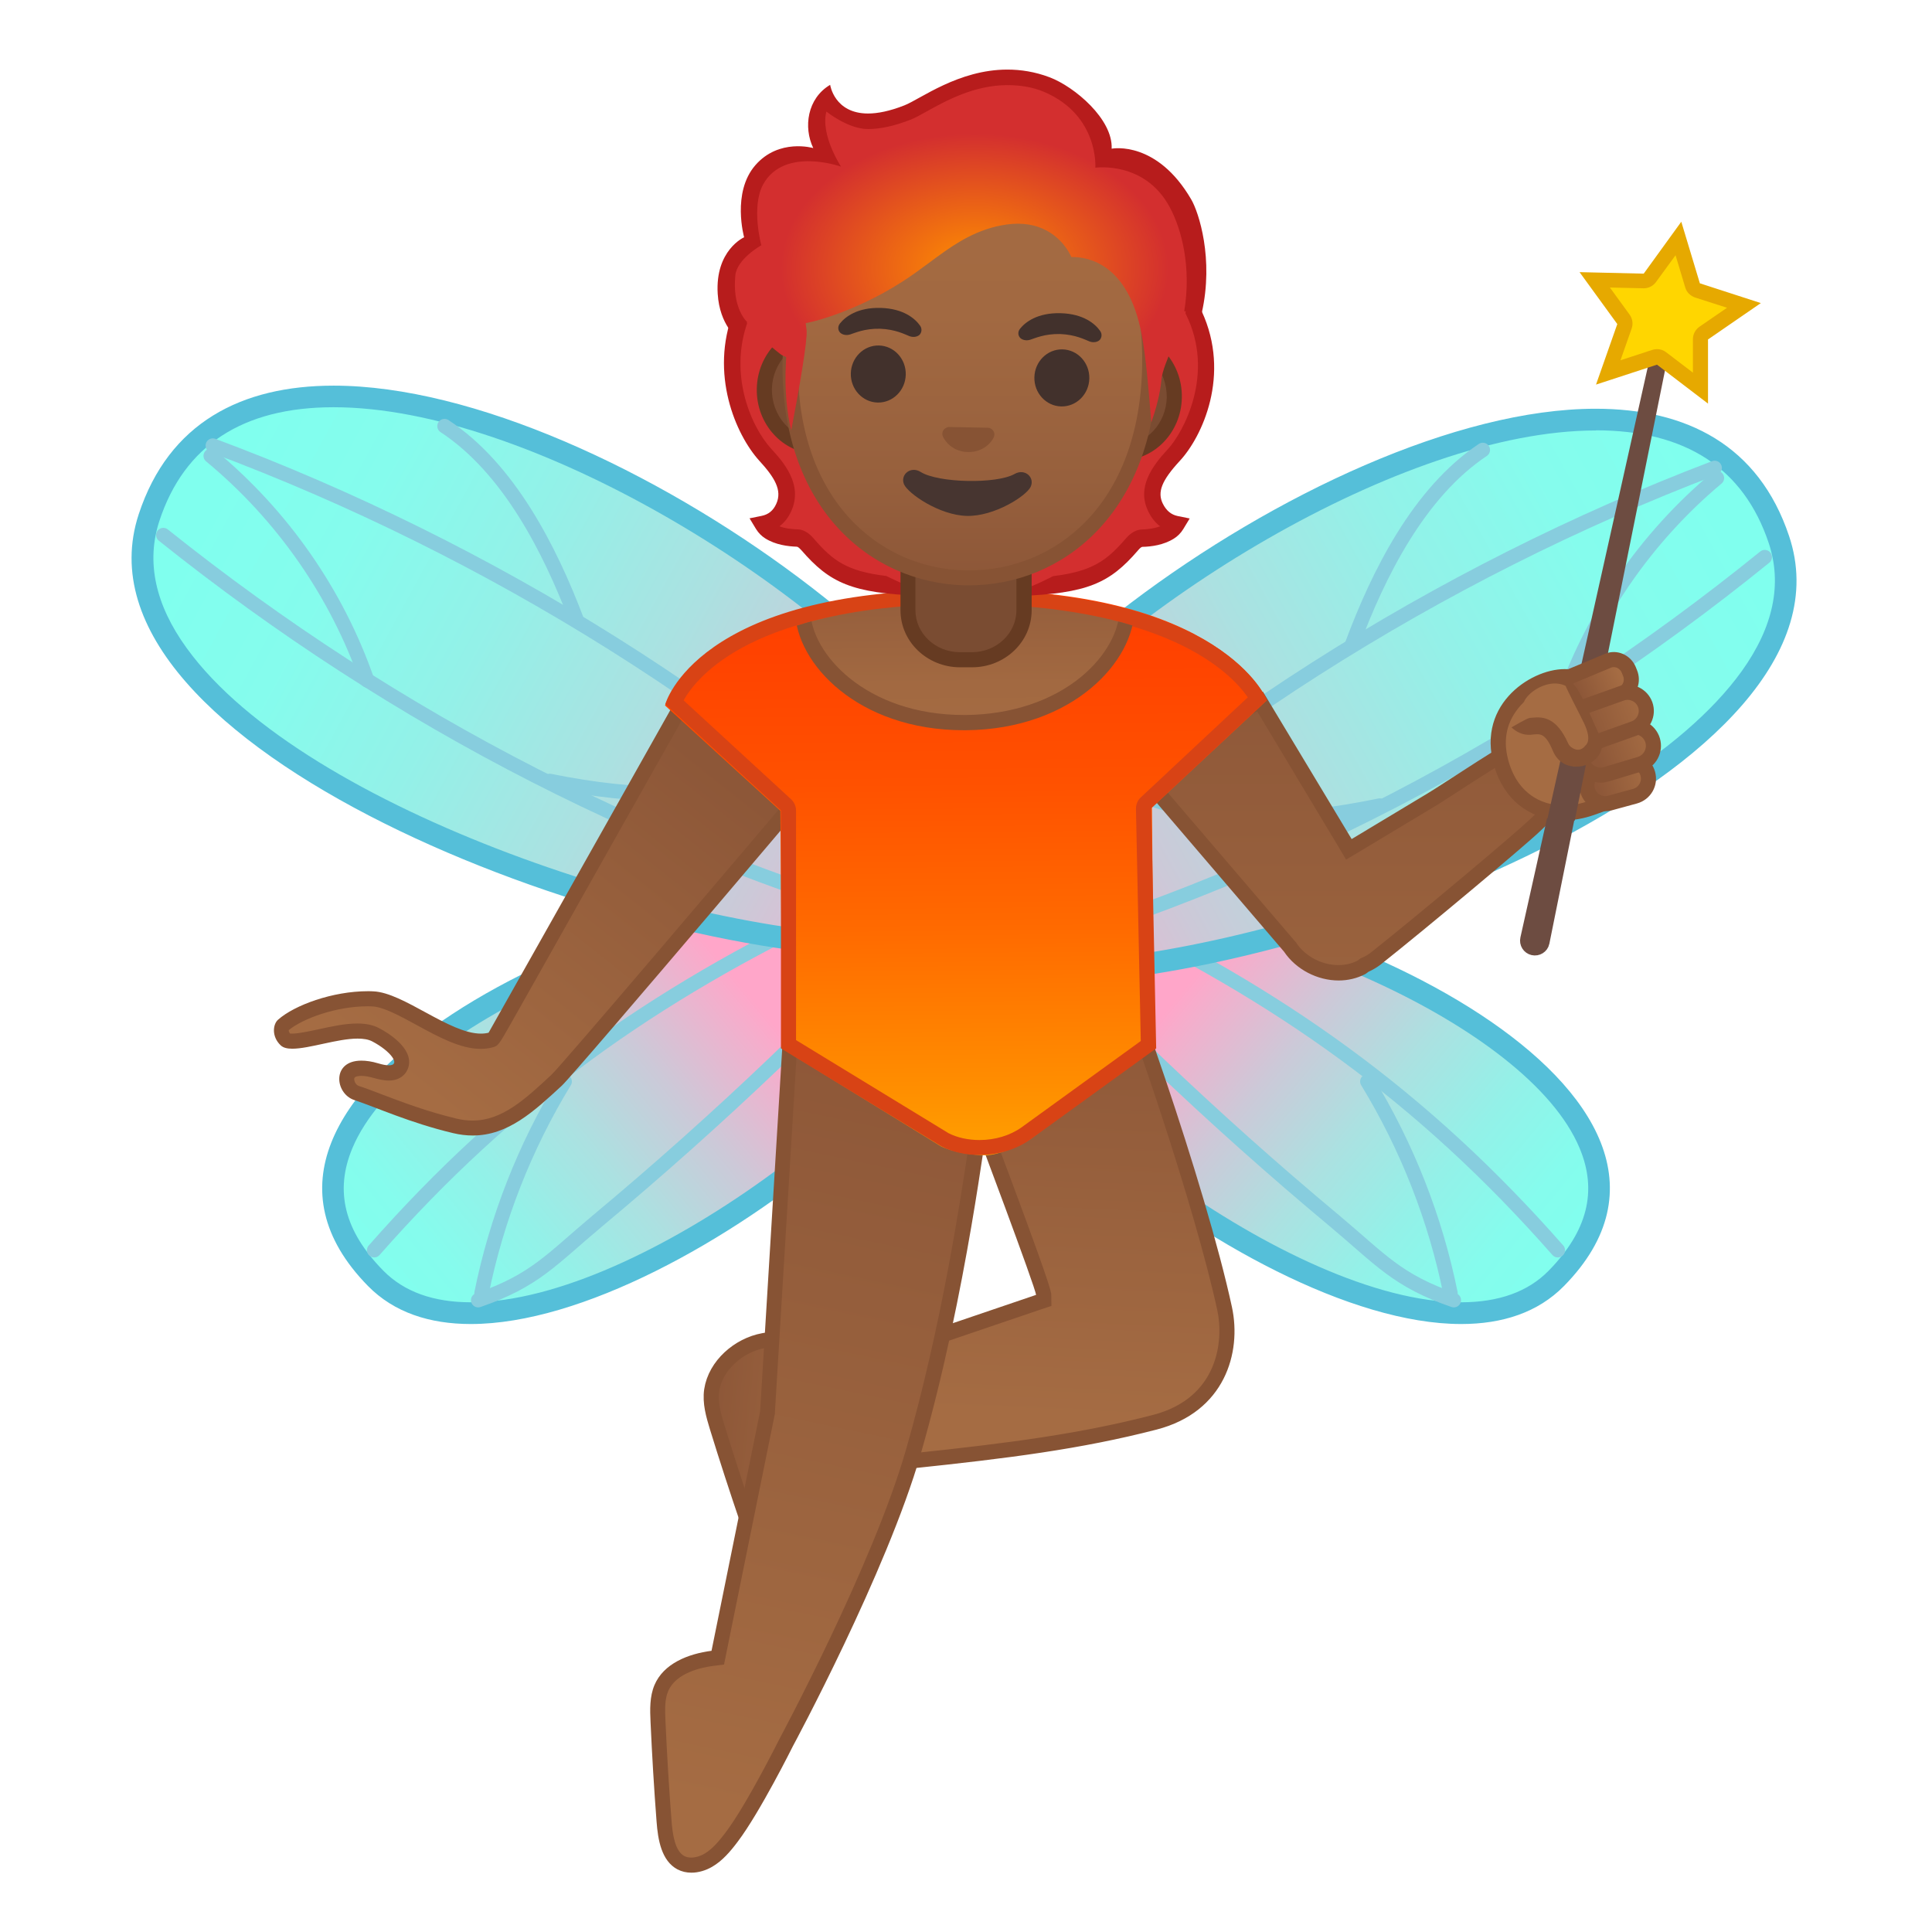 <svg enable-background="new 0 0 128 128" viewBox="0 0 128 128" xmlns="http://www.w3.org/2000/svg" xmlns:xlink="http://www.w3.org/1999/xlink"><linearGradient id="f" x1="113.29" x2="124.39" y1="23.081" y2="23.081" gradientTransform="matrix(.996 .095 -.095 .996 -63.728 61.562)" gradientUnits="userSpaceOnUse"><stop stop-color="#8D5738" offset="0"/><stop stop-color="#A56C43" offset="1"/></linearGradient><path d="m50.58 88.82c-1.64 0.3-3.18 1.64-3.43 3.29-0.12 0.82 0.12 1.64 0.36 2.43 0.65 2.11 1.33 4.2 2.04 6.28 0.39 1.14 0.96 2.43 2.13 2.71 0.78 0.19 1.61-0.17 2.18-0.74 0.57-0.56 0.92-1.31 1.23-2.05 1.43-3.44 3.13-4.92 3.18-8.65 0.07-4.74-4.17-3.9-7.69-3.27z" fill="url(#f)" stroke="#875334" stroke-miterlimit="10"/><linearGradient id="e" x1="-1414" x2="-1385.8" y1="-221.86" y2="-236.54" gradientTransform="matrix(-.978 -.209 -.209 .978 -1326.3 7.178)" gradientUnits="userSpaceOnUse"><stop stop-color="#80FFEE" offset="0"/><stop stop-color="#85FCED" offset=".156"/><stop stop-color="#93F1E8" offset=".34"/><stop stop-color="#ABE1E1" offset=".539"/><stop stop-color="#CCC9D8" offset=".748"/><stop stop-color="#F7ACCB" offset=".962"/><stop stop-color="#FFA6C9" offset="1"/></linearGradient><path d="m96.81 87c-11.83 0-30.23-14.57-32.94-22.33-0.85-2.44 0.16-3.24 0.49-3.51 1.4-1.12 3.83-1.7 7.03-1.7 5.66 0 13.29 1.87 19.93 4.89 7.22 3.28 12.32 7.45 13.99 11.43 1.3 3.1 0.56 6.1-2.2 8.91-1.5 1.54-3.62 2.31-6.3 2.31z" fill="url(#e)"/><path d="m71.39 58.74v1.43c11.61 0 29.83 7.7 33.26 15.89 1.2 2.85 0.52 5.51-2.05 8.13-1.36 1.39-3.31 2.09-5.79 2.09-11.34 0-29.68-14.45-32.26-21.85-0.68-1.96 0.03-2.52 0.26-2.71 1.28-1.01 3.55-1.55 6.58-1.55v-1.43m0 0c-3.21 0-5.86 0.58-7.47 1.86-6.61 5.25 18.29 27.12 32.89 27.12 2.72 0 5.08-0.76 6.81-2.52 12.49-12.71-16.56-26.46-32.23-26.46z" fill="#55BFD9"/><g fill="none" stroke="#87CDDE" stroke-linecap="round" stroke-linejoin="round" stroke-miterlimit="10" stroke-width=".956"><path d="m103.21 82.83c-8.97-10.2-18.44-16.9-30.71-22.73-0.28-0.13-0.6-0.33-0.58-0.64 0.01-0.31 0.64-0.29 0.51-0.01"/><path d="m96.32 86.14c-3.77-1.3-4.84-2.69-7.9-5.25-8.06-6.72-15.66-13.98-22.76-21.71 0.16 0.11 0.33 0.23 0.49 0.34"/><path d="m96.1 85.69c-1-4.95-2.88-9.73-5.51-14.04"/></g><linearGradient id="d" x1="-1421.4" x2="-1378.7" y1="-324.5" y2="-284.39" gradientTransform="matrix(-.969 -.247 -.247 .969 -1343.4 -2.474)" gradientUnits="userSpaceOnUse"><stop stop-color="#80FFEE" offset="0"/><stop stop-color="#85FCED" offset=".156"/><stop stop-color="#93F1E8" offset=".34"/><stop stop-color="#ABE1E1" offset=".539"/><stop stop-color="#CCC9D8" offset=".748"/><stop stop-color="#F7ACCB" offset=".962"/><stop stop-color="#FFA6C9" offset="1"/></linearGradient><path d="m68.88 64.48c-4.84 0-7.75-1.07-8.2-3.02-0.66-2.9 0.84-6.77 4.36-11.17 8.46-10.62 27.66-22.49 40.68-22.49 6.28 0 10.36 2.67 12.13 7.95 0.99 2.95 0.36 6.02-1.88 9.13-8.04 11.18-34.11 19.6-47.09 19.6z" fill="url(#d)"/><path d="m105.73 27.08v1.43c5.94 0 9.79 2.51 11.45 7.46 0.91 2.72 0.31 5.57-1.78 8.49-7.92 11.01-33.68 19.3-46.52 19.3-4.34 0-7.14-0.92-7.5-2.46-0.6-2.64 0.89-6.4 4.22-10.56 8.36-10.49 27.3-22.22 40.13-22.22v-1.44m-0.01 0c-18.43 0-48.43 22.77-45.74 34.54 0.57 2.48 3.97 3.57 8.89 3.57 17.68 0 54.86-14.19 49.66-29.68-2.01-6.01-6.79-8.43-12.81-8.43z" fill="#55BFD9"/><g fill="none" stroke="#87CDDE" stroke-linecap="round" stroke-linejoin="round" stroke-miterlimit="10" stroke-width=".956"><path d="m113.6 31c-18.27 6.95-35.83 18.02-49.45 31.7"/><path d="m116.92 36.91c-15.38 12.46-32.65 21.47-51.93 26.91"/><path d="m98.24 29.81c-4.23 2.82-6.92 8.2-8.67 12.91"/><path d="m113.75 31.67c-4.72 3.95-8.3 9.17-10.26 14.94"/><path d="m91.42 53.37c-5.97 1.22-10.37 1.32-15.62-0.61"/></g><linearGradient id="c" x1="1493.2" x2="1521.5" y1="400.11" y2="385.43" gradientTransform="matrix(.978 -.209 .209 .978 -1518.7 7.178)" gradientUnits="userSpaceOnUse"><stop stop-color="#80FFEE" offset="0"/><stop stop-color="#85FCED" offset=".156"/><stop stop-color="#93F1E8" offset=".34"/><stop stop-color="#ABE1E1" offset=".539"/><stop stop-color="#CCC9D8" offset=".748"/><stop stop-color="#F7ACCB" offset=".962"/><stop stop-color="#FFA6C9" offset="1"/></linearGradient><path d="m31.19 87c-2.68 0-4.8-0.78-6.3-2.31-2.76-2.81-3.5-5.81-2.2-8.91 1.67-3.99 6.77-8.15 13.99-11.43 6.64-3.02 14.28-4.89 19.93-4.89 3.19 0 5.62 0.59 7.03 1.7 0.33 0.26 1.34 1.07 0.49 3.51-2.71 7.76-21.12 22.33-32.94 22.33z" fill="url(#c)"/><path d="m56.61 60.17c3.03 0 5.3 0.54 6.58 1.55 0.23 0.19 0.95 0.75 0.26 2.71-2.58 7.41-20.92 21.85-32.26 21.85-2.48 0-4.42-0.7-5.79-2.09-2.58-2.62-3.25-5.28-2.05-8.13 3.43-8.18 21.64-15.89 33.26-15.89m0-1.43c-15.67 0-44.71 13.75-32.23 26.46 1.73 1.76 4.09 2.52 6.81 2.52 14.6 0 39.51-21.87 32.89-27.12-1.61-1.28-4.26-1.86-7.47-1.86z" fill="#55BFD9"/><g fill="none" stroke="#87CDDE" stroke-linecap="round" stroke-linejoin="round" stroke-miterlimit="10" stroke-width=".956"><path d="m24.79 82.83c8.97-10.2 18.44-16.9 30.71-22.73 0.28-0.13 0.6-0.33 0.58-0.64s-0.64-0.29-0.51-0.01"/><path d="m31.68 86.14c3.77-1.3 4.84-2.69 7.9-5.25 8.06-6.72 15.66-13.98 22.76-21.71-0.16 0.11-0.33 0.23-0.49 0.34"/><path d="m31.9 85.69c1-4.95 2.88-9.73 5.51-14.04"/></g><linearGradient id="b" x1="1454.1" x2="1496.7" y1="410.5" y2="450.61" gradientTransform="matrix(.968 -.253 .253 .968 -1497 2.916)" gradientUnits="userSpaceOnUse"><stop stop-color="#80FFEE" offset="0"/><stop stop-color="#85FCED" offset=".156"/><stop stop-color="#93F1E8" offset=".34"/><stop stop-color="#ABE1E1" offset=".539"/><stop stop-color="#CCC9D8" offset=".748"/><stop stop-color="#F7ACCB" offset=".962"/><stop stop-color="#FFA6C9" offset="1"/></linearGradient><path d="m58.83 62.7c-6.89 0-16.76-2.15-25.75-5.6-10.13-3.89-17.7-8.77-21.29-13.73-2.23-3.08-2.87-6.13-1.91-9.07 1.75-5.33 5.86-8.03 12.23-8.03 13.08 0 32.31 11.78 40.76 22.32 3.49 4.34 4.99 8.16 4.36 11.05-0.45 1.97-3.43 3.06-8.4 3.06z" fill="url(#b)"/><path d="m22.1 26.98c12.88 0 31.85 11.64 40.21 22.05 3.3 4.11 4.8 7.82 4.21 10.44-0.35 1.57-3.22 2.51-7.69 2.51-12.85 0-38.6-8.17-46.46-19.04-2.09-2.88-2.7-5.72-1.81-8.43 1.64-4.99 5.52-7.53 11.54-7.53m0-1.43c-6.08 0-10.91 2.44-12.91 8.52-5.07 15.46 31.87 29.35 49.64 29.35 5.04 0 8.54-1.12 9.09-3.63 2.6-11.76-27.37-34.24-45.82-34.24z" fill="#55BFD9"/><g fill="none" stroke="#87CDDE" stroke-linecap="round" stroke-linejoin="round" stroke-miterlimit="10" stroke-width=".956"><path d="m14.1 29.52c18.31 6.83 35.95 17.78 49.66 31.37"/><path d="m10.82 35.45c15.46 12.36 32.79 21.26 52.11 26.56"/><path d="m29.45 28.23c4.25 2.79 6.98 8.16 8.76 12.85"/><path d="m13.96 30.2c4.74 3.92 8.36 9.11 10.36 14.87"/><path d="m36.42 51.74c5.97 1.18 10.37 1.25 15.62-0.72"/></g><linearGradient id="a" x1="68.825" x2="67.637" y1="65.985" y2="93.825" gradientUnits="userSpaceOnUse"><stop stop-color="#8D5738" offset="0"/><stop stop-color="#A56C43" offset="1"/></linearGradient><path d="m59.43 96.84c-3.04 0-4.78-1.71-5.12-3.29-0.27-1.26 0.3-2.34 1.53-2.89l13.3-4.52v-0.36c0-0.42-2.18-6.29-4.05-11.24l7.65-13.57c2.09 4.58 6.8 18.37 8.39 25.74 0.64 2.98-0.54 6.46-4.62 7.52-4.78 1.24-9.37 1.86-16.18 2.57-0.3 0.03-0.61 0.04-0.9 0.04z" fill="url(#a)"/><path d="m72.69 62.09c2.21 5.25 6.5 17.97 7.96 24.72 0.44 2.05 0.04 5.81-4.25 6.93-4.75 1.23-9.32 1.85-16.1 2.56-0.29 0.03-0.58 0.05-0.86 0.05-2.76 0-4.33-1.5-4.63-2.89-0.22-1.02 0.22-1.86 1.21-2.31l12.95-4.4 0.69-0.23-0.01-0.72c0-0.21-0.01-0.59-4-11.2l7.04-12.51m0.09-2.2-8.24 14.61s4.09 10.86 4.1 11.29l-13 4.42c-3.64 1.62-1.84 7.13 3.79 7.13 0.31 0 0.63-0.02 0.96-0.05 6.38-0.67 11.23-1.28 16.25-2.58 4.5-1.17 5.63-5.09 4.98-8.11-1.73-8.01-7.1-23.4-8.84-26.71z" fill="#875334"/><linearGradient id="s" x1="59.551" x2="48.741" y1="68.583" y2="120.01" gradientUnits="userSpaceOnUse"><stop stop-color="#8D5738" offset="0"/><stop stop-color="#A56C43" offset="1"/></linearGradient><path d="m45.8 123.56c-0.26 0-0.49-0.05-0.69-0.16-0.83-0.44-1.03-1.64-1.11-2.75-0.17-2.16-0.3-4.37-0.4-6.58-0.03-0.72-0.07-1.55 0.22-2.23 0.6-1.41 2.38-1.84 3.38-1.97l0.35-0.05 3.29-16.22 1.48-24.32 10.56-8.47c0.89 4.43 1.76 9.11 2.06 13.52-0.08 0.32-0.16 0.85-0.3 1.76-0.54 3.56-1.79 11.9-4.15 20.1-2.21 7.7-8.37 19.14-8.43 19.26-0.03 0.06-2.18 4.37-3.61 6.25-0.42 0.55-0.92 1.17-1.56 1.54-0.33 0.21-0.72 0.32-1.09 0.32z" fill="url(#s)"/><path d="m62.56 61.72c0.82 4.16 1.61 8.51 1.89 12.61-0.09 0.39-0.18 0.93-0.29 1.69-0.54 3.55-1.79 11.87-4.14 20.04-2.2 7.65-8.33 19.05-8.4 19.19-0.02 0.04-2.15 4.31-3.55 6.16-0.39 0.51-0.85 1.09-1.41 1.41-0.27 0.16-0.59 0.25-0.86 0.25-0.17 0-0.33-0.03-0.46-0.1-0.62-0.33-0.78-1.43-0.85-2.35-0.17-2.18-0.3-4.38-0.4-6.57-0.04-0.81-0.05-1.48 0.18-2.01 0.52-1.23 2.26-1.58 2.99-1.67l0.71-0.09 0.14-0.7 3.22-15.87 0.01-0.07v-0.07l1.46-24.03 9.76-7.82m0.35-1.56-11.06 8.87-1.49 24.47-3.22 15.87c-1.56 0.2-3.18 0.85-3.78 2.27-0.32 0.76-0.3 1.62-0.26 2.45 0.1 2.2 0.23 4.4 0.4 6.6 0.09 1.2 0.32 2.59 1.38 3.16 0.29 0.15 0.6 0.22 0.93 0.22 0.47 0 0.96-0.15 1.37-0.39 0.69-0.4 1.22-1.03 1.7-1.67 1.47-1.94 3.65-6.32 3.65-6.32s6.21-11.51 8.47-19.36c3.12-10.86 4.32-21.95 4.47-21.95-0.3-4.5-1.21-9.32-2.14-13.95l-0.42-0.27z" fill="#875334"/><linearGradient id="r" x1="44.975" x2="27.02" y1="48.961" y2="71.647" gradientUnits="userSpaceOnUse"><stop stop-color="#8D5738" offset="0"/><stop stop-color="#A56C43" offset="1"/></linearGradient><path d="m31.32 74.75c-0.38 0-0.79-0.05-1.19-0.15-1.99-0.48-3.65-1.11-4.99-1.62-0.56-0.21-1.07-0.41-1.51-0.56-0.48-0.16-0.71-0.67-0.64-1.05 0.08-0.51 0.63-0.58 0.95-0.58 0.28 0 0.61 0.05 0.98 0.16 0.34 0.1 0.62 0.15 0.84 0.15 0.65 0 0.8-0.42 0.84-0.55 0.23-0.93-1.5-1.87-1.69-1.98-0.32-0.17-0.72-0.25-1.22-0.25-0.75 0-1.61 0.19-2.45 0.37-0.72 0.15-1.39 0.3-1.87 0.3-0.33 0-0.42-0.07-0.43-0.08-0.26-0.24-0.29-0.51-0.29-0.64 0-0.17 0.06-0.29 0.1-0.32 0.98-0.87 3.35-1.76 5.62-1.76 0.12 0 0.23 0 0.35 0.01 0.85 0.04 2.03 0.68 3.18 1.3 1.35 0.74 2.75 1.5 3.96 1.5 0.22 0 0.44-0.03 0.64-0.08 0.22-0.06 0.22-0.06 7.9-13.71l5.64-10.02 9.84 4.18c-6.5 7.68-18.26 21.53-18.99 22.21-1.85 1.7-3.43 3.17-5.57 3.17z" fill="url(#r)"/><path d="m46.25 45.81 8.8 3.74c-7.37 8.71-17.8 20.98-18.52 21.66-1.75 1.63-3.27 3.03-5.21 3.03-0.35 0-0.71-0.04-1.08-0.13-1.96-0.47-3.61-1.1-4.93-1.6-0.57-0.22-1.07-0.41-1.53-0.56-0.23-0.08-0.33-0.34-0.31-0.5 0.02-0.15 0.33-0.17 0.46-0.17 0.24 0 0.52 0.05 0.84 0.14 0.39 0.11 0.71 0.17 0.98 0.17 0.8 0 1.21-0.48 1.32-0.93 0.31-1.24-1.41-2.26-1.95-2.54-0.39-0.21-0.87-0.31-1.45-0.31-0.8 0-1.69 0.19-2.55 0.38-0.66 0.14-1.34 0.29-1.77 0.29-0.07 0-0.11 0-0.14-0.01-0.07-0.09-0.08-0.18-0.08-0.22 0.93-0.77 3.15-1.58 5.22-1.58 0.11 0 0.22 0 0.33 0.01 0.73 0.03 1.86 0.65 2.96 1.25 1.41 0.77 2.87 1.56 4.2 1.56 0.27 0 0.52-0.03 0.76-0.09 0.41-0.11 0.41-0.11 1.3-1.68l1.76-3.12 5.15-9.15 5.44-9.64m-0.43-1.27s-2.81 4.99-5.86 10.41c-3.62 6.43-7.59 13.47-7.59 13.47-0.16 0.04-0.33 0.06-0.51 0.06-2.09 0-5.13-2.72-7.12-2.8-0.12-0.01-0.25-0.01-0.37-0.01-2.33 0-4.86 0.92-5.95 1.89-0.35 0.31-0.43 1.13 0.18 1.7 0.17 0.16 0.43 0.22 0.77 0.22 1.12 0 2.99-0.67 4.32-0.67 0.38 0 0.72 0.05 0.98 0.19 1.22 0.64 1.92 1.58 1.09 1.58-0.17 0-0.4-0.04-0.7-0.13-0.43-0.13-0.8-0.18-1.12-0.18-1.98 0-1.76 2.18-0.47 2.61 1.5 0.5 3.69 1.51 6.54 2.19 0.46 0.11 0.89 0.16 1.31 0.16 2.34 0 4.06-1.6 5.9-3.3 0.97-0.9 19.47-22.77 19.47-22.77l-10.87-4.62z" fill="#875334"/><linearGradient id="q" x1="73.108" x2="73.108" y1="42.328" y2="84.496" gradientTransform="translate(16.744)" gradientUnits="userSpaceOnUse"><stop stop-color="#8D5738" offset="0"/><stop stop-color="#A56C43" offset="1"/></linearGradient><path d="m88.67 64.45c-1.26 0-2.52-0.66-3.2-1.69l-10.27-12.01 8.28-4.27 5.88 9.79 5.47-3.28c0.3-0.18 0.88-0.55 1.57-1 1.68-1.09 4.22-2.73 5.06-3.06 0.12-0.05 0.25-0.09 0.38-0.12 0.14-0.03 0.29-0.05 0.45-0.05 0.54 0 1.07 0.2 1.45 0.55 0.08 0.08 0.16 0.15 0.23 0.23 1.35 1.48-0.1 3.07-1.98 4.86l-0.36 0.34c-0.94 0.91-7.5 6.41-10.52 8.8-0.2 0.15-0.42 0.29-0.67 0.4l-0.05 0.02-0.05 0.04c-0.1 0.08-0.17 0.12-0.18 0.13-0.41 0.2-0.93 0.32-1.49 0.32z" fill="url(#q)"/><path d="m83.29 47.13 5.38 8.96 0.51 0.86 0.86-0.51 5.04-3.03c0.31-0.18 0.88-0.56 1.58-1.01 1.56-1.01 4.18-2.7 4.98-3.02 0.12-0.05 0.22-0.08 0.31-0.1 0.11-0.02 0.22-0.04 0.34-0.04 0.41 0 0.82 0.15 1.12 0.42 0.07 0.06 0.14 0.13 0.19 0.19 0.96 1.04 0.09 2.22-1.95 4.16l-0.36 0.34c-0.94 0.9-7.46 6.38-10.47 8.76-0.17 0.13-0.36 0.25-0.58 0.34l-0.11 0.05-0.09 0.07c-0.04 0.04-0.08 0.06-0.11 0.08-0.38 0.19-0.8 0.29-1.25 0.29-1.1 0-2.19-0.57-2.79-1.46l-0.03-0.05-0.04-0.04-9.83-11.49 7.3-3.77m0.38-1.31-9.25 4.78 10.65 12.45c0.8 1.19 2.22 1.91 3.62 1.91 0.61 0 1.22-0.14 1.77-0.43 0 0 0.08-0.05 0.21-0.15 0.27-0.12 0.54-0.28 0.78-0.46 3.08-2.44 9.6-7.91 10.56-8.83 1.52-1.46 4.3-3.78 2.36-5.89-0.08-0.09-0.17-0.17-0.26-0.26-0.49-0.44-1.14-0.68-1.79-0.68-0.19 0-0.37 0.02-0.56 0.06-0.16 0.03-0.31 0.08-0.46 0.14-1.25 0.48-5.64 3.46-6.71 4.1l-5.04 3.03-5.88-9.77z" fill="#875334"/><path d="m110.46 21.27-0.09-0.03-9.15 40.97c-0.06 0.26 0.1 0.52 0.36 0.58s0.52-0.1 0.58-0.36v-0.01l8.3-41.15z" fill="#6D4C41" stroke="#6D4C41" stroke-miterlimit="10"/><path d="m110.08 23.75c-0.09-0.07-0.2-0.1-0.3-0.1-0.05 0-0.1 0.01-0.16 0.02l-3.08 1 1.08-3.05c0.05-0.16 0.03-0.33-0.07-0.46l-1.91-2.62s3.24 0.08 3.25 0.08c0.16 0 0.31-0.08 0.41-0.21l1.9-2.62 0.92 3.1c0.05 0.16 0.17 0.28 0.33 0.33l3.08 1-2.66 1.84c-0.13 0.09-0.22 0.25-0.22 0.41v3.24l-2.57-1.96z" fill="#FFD600"/><path d="m111.01 16.91 0.64 2.13c0.09 0.32 0.34 0.56 0.65 0.67l2.12 0.68-1.83 1.26c-0.27 0.19-0.43 0.5-0.43 0.82v2.22l-1.77-1.35c-0.18-0.14-0.39-0.21-0.61-0.21-0.1 0-0.21 0.02-0.31 0.05l-2.11 0.69 0.74-2.1c0.11-0.31 0.06-0.65-0.13-0.92l-1.31-1.8 2.22 0.05h0.02c0.32 0 0.62-0.15 0.81-0.41l1.3-1.78m0.38-2.22-2.49 3.44-4.25-0.1 2.5 3.44-1.41 4.01 4.04-1.32 3.38 2.58v-4.25l3.5-2.41-4.04-1.31-1.23-4.08z" fill="#E6A900"/><path d="m103.61 53.84c-1.88 0-3.38-1.09-4.03-2.9-0.68-1.92-0.15-3.29 0.42-4.09 0.93-1.33 2.54-2.02 3.65-2.02 0.4 0 0.73 0.09 0.93 0.26 0.94 0.79 3.65 6.49 3.41 7.52l-2.55 0.91c-0.62 0.21-1.23 0.32-1.83 0.32z" fill="#A56C43"/><path d="m103.65 45.33c0.32 0 0.52 0.07 0.6 0.14 0.96 0.85 2.99 5.42 3.22 6.8l-2.2 0.79c-0.55 0.2-1.11 0.3-1.65 0.3-1.68 0-2.98-0.94-3.56-2.57-0.49-1.38-0.37-2.6 0.36-3.64 0.82-1.2 2.25-1.82 3.23-1.82m0-1c-2.31 0-6.06 2.51-4.54 6.78 0.77 2.16 2.54 3.24 4.5 3.24 0.65 0 1.32-0.12 1.98-0.35l2.64-0.94c1.19-0.42-2.32-7.48-3.34-8.34-0.29-0.27-0.73-0.4-1.24-0.39z" fill="#875334"/><linearGradient id="p" x1="105.86" x2="109.2" y1="52.188" y2="51.22" gradientUnits="userSpaceOnUse"><stop stop-color="#8D5738" offset="0"/><stop stop-color="#A56C43" offset="1"/></linearGradient><path d="m105.18 52.35c0.18 0.65 0.84 1.03 1.49 0.85l1.65-0.45c0.65-0.18 1.03-0.84 0.85-1.49s-0.84-1.03-1.49-0.85l-1.65 0.45c-0.65 0.18-1.03 0.85-0.85 1.49z" fill="url(#p)" stroke="#875334" stroke-miterlimit="10"/><linearGradient id="o" x1="104.63" x2="107.32" y1="45.86" y2="44.736" gradientUnits="userSpaceOnUse"><stop stop-color="#8D5738" offset="0"/><stop stop-color="#A56C43" offset="1"/></linearGradient><path d="m103.49 46.22 0.08 0.2c0.23 0.55 0.84 0.82 1.36 0.61l2.54-1.06c0.52-0.22 0.75-0.84 0.52-1.39l-0.08-0.2c-0.23-0.55-0.84-0.82-1.36-0.61l-2.54 1.06c-0.56 0.51-0.76 0.9-0.52 1.39z" fill="url(#o)" stroke="#875334" stroke-miterlimit="10"/><linearGradient id="n" x1="105.79" x2="109.44" y1="50.252" y2="48.908" gradientUnits="userSpaceOnUse"><stop stop-color="#8D5738" offset="0"/><stop stop-color="#A56C43" offset="1"/></linearGradient><path d="m104.83 50.45c0.2 0.67 0.91 1.05 1.58 0.85l2.23-0.67c0.67-0.2 1.05-0.91 0.85-1.58s-0.91-1.05-1.58-0.85l-2.23 0.67c-0.67 0.2-1.05 0.91-0.85 1.58z" fill="url(#n)" stroke="#875334" stroke-miterlimit="10"/><path d="m104.55 50.74c0.22-0.05 0.38-0.12 0.56-0.26l-0.78 3.89c-0.62 0.02-1.24 0.04-1.85 0.06l0.93-4.17c0.3 0.27 0.66 0.59 1.14 0.48z" fill="#6D4C41"/><linearGradient id="m" x1="104.88" x2="108.94" y1="48.193" y2="46.662" gradientUnits="userSpaceOnUse"><stop stop-color="#8D5738" offset="0"/><stop stop-color="#A56C43" offset="1"/></linearGradient><path d="m104.01 48.47c0.23 0.64 0.94 0.98 1.58 0.75l2.66-0.95c0.64-0.23 0.98-0.94 0.75-1.58s-0.94-0.98-1.58-0.75l-2.66 0.95c-0.64 0.23-0.98 0.93-0.75 1.58z" fill="url(#m)" stroke="#875334" stroke-miterlimit="10"/><path d="m101.02 46.39c0.37-0.64 1.4-1.22 2.24-1.09 0.83 0.12 1 0.7 1.16 0.86 0.06 0.06 0.89 2.47 1.06 2.76 0.39 0.7-0.27 1.22-0.79 1.29-0.51 0.07-1.08-0.26-1.29-0.73-0.74-1.66-1.44-1.4-1.99-1.37-0.35 0.02-0.63-0.13-0.85-0.33 0.18-0.25 0.35-1.2 0.46-1.39z" fill="#A56C43"/><path d="m101.37 47.56 0.14-0.01c0.75-0.08 1.62-0.01 2.39 1.71 0.11 0.25 0.45 0.44 0.71 0.41 0.16-0.02 0.34-0.14 0.4-0.25 0.02-0.03 0.52-0.29-0.07-1.52-0.22-0.47-1.32-2.55-1.25-2.59 0.02-0.17 0.44-0.42 0.98 0.64 0.06 0.12 0.1 0.1 0.66 1.35 0.27 0.59 0.54 1.22 0.62 1.36 0.23 0.41 0.25 0.86 0.05 1.25-0.22 0.43-0.65 0.7-1.04 0.81-0.07 0.02-0.15 0.04-0.22 0.05-0.75 0.1-1.5-0.15-1.87-1.05-0.48-1.15-0.84-1.1-1.26-1.06l-0.19 0.02c-0.55 0.04-0.97-0.2-1.28-0.49 0.11-0.05 1.01-0.61 1.23-0.63z" fill="#875334"/><linearGradient id="l" x1="62.002" x2="62.002" y1="78.891" y2="35.447" gradientTransform="matrix(1 -.009 .009 1 1.602 .909)" gradientUnits="userSpaceOnUse"><stop stop-color="#FFAB00" offset="0"/><stop stop-color="#FF8D00" offset=".172"/><stop stop-color="#FF6A00" offset=".408"/><stop stop-color="#FF5100" offset=".631"/><stop stop-color="#FF4200" offset=".835"/><stop stop-color="#FF3D00" offset="1"/></linearGradient><path d="m83.93 46.4s-2.94-7.47-20.29-7.32c-17.34 0.15-19.58 7.66-19.58 7.66l7.64 6.98 0.14 15.76 10.49 6.46c0.79 0.39 2.09 0.6 2.97 0.6 0.91-0.01 2.14-0.61 2.94-1.05l8.22-6.23-0.14-15.76 7.61-7.1z" fill="url(#l)"/><path d="m63.65 40.08c13.6 0 17.92 4.52 19.02 6.12l-7.09 6.63c-0.21 0.19-0.32 0.47-0.32 0.75l0.32 15.39-7.9 5.72c-0.76 0.54-1.75 0.84-2.79 0.84-0.75 0-1.47-0.16-2.04-0.45l-10.11-6.17v-15.21c0-0.28-0.12-0.55-0.32-0.74l-7.13-6.56c0.89-1.59 4.7-6.32 18.36-6.32m0-1c-17.52 0-19.57 7.57-19.57 7.57l7.66 7.04v15.77l10.62 6.48c0.72 0.38 1.61 0.58 2.53 0.58 1.17 0 2.39-0.33 3.38-1.03l8.33-6.03-0.33-15.91 7.67-7.17c-0.01 0.01-2.78-7.3-20.29-7.3z" fill="#D84315"/><defs><path id="k" d="m82.91 46.44s-3.29-6.42-19.07-6.42c-16.1 0-18.76 6.75-18.76 6.75l6.55 6.93 24.78-0.21 6.5-7.05z"/></defs><clipPath id="j"><use xlink:href="#k"/></clipPath><g clip-path="url(#j)"><linearGradient id="i" x1="61.99" x2="61.99" y1="37.291" y2="50.643" gradientTransform="matrix(1 -.009 .009 1 1.602 .909)" gradientUnits="userSpaceOnUse"><stop stop-color="#8D5738" offset="0"/><stop stop-color="#97603D" offset=".216"/><stop stop-color="#A26941" offset=".573"/><stop stop-color="#A56C43" offset="1"/></linearGradient><path d="m63.86 47.87c-6.92 0-10.64-4.3-10.67-7.41-0.03-3.23 4.77-5.89 10.69-5.94h0.17c5.83 0 10.59 2.58 10.62 5.76 0.03 3.07-3.76 7.54-10.68 7.6l-0.13-0.01z" fill="url(#i)"/><path d="m64.06 35.02c5.46 0 10.1 2.41 10.12 5.26 0.01 1.52-0.94 3.23-2.55 4.56-1.94 1.6-4.65 2.5-7.63 2.53h-0.14c-6.51 0-10.14-4.09-10.17-6.91-0.02-2.9 4.64-5.39 10.2-5.44h0.17m-0.01-1h-0.18c-6.21 0.05-11.22 2.94-11.19 6.45 0.03 3.48 4.16 7.91 11.17 7.91h0.14c7.09-0.06 11.2-4.59 11.17-8.1-0.01-3.48-4.98-6.26-11.11-6.26z" fill="#875334"/></g><path d="m53.51 36.52c-0.19-0.23-0.41-0.44-0.7-0.45-0.48-0.01-1.23-0.1-1.82-0.48-0.17-0.11-0.32-0.27-0.43-0.45 0.41-0.09 1.01-0.34 1.37-1.15 0.59-1.32-0.25-2.49-1.22-3.59-1.59-1.8-3.38-6.22-1.14-10.52 0.42-0.06 6.53 0.03 8.08 0.03h6.6v19.56c-7.25 0.01-8.68-0.5-10.74-2.95z" fill="#D32F2F"/><path d="m74.99 36.52c0.19-0.23 0.41-0.44 0.7-0.45 0.48-0.01 1.23-0.1 1.82-0.48 0.17-0.11 0.32-0.27 0.43-0.45-0.41-0.09-0.98-0.35-1.37-1.15-0.59-1.22 0.09-2.34 1.22-3.59 1.27-1.4 3.38-6.22 1.14-10.52-0.42-0.06-6.53 0.03-8.08 0.03h-6.6v19.56c7.25 0.01 8.68-0.5 10.74-2.95z" fill="#D32F2F"/><g fill="#B71C1C"><path d="m78.47 20.61 0.09 0.19c1.99 3.98-0.2 7.89-1.17 8.94-1.09 1.17-2.09 2.57-1.31 4.15 0.2 0.41 0.46 0.74 0.78 0.98-0.43 0.16-0.91 0.2-1.19 0.21-0.57 0.01-0.94 0.44-1.1 0.62-1.25 1.44-2.19 2.15-4.8 2.47 0 0-1.35 0.72-2.29 0.97v0.35c4.57-0.17 6.04-0.85 7.91-3.02 0.14-0.17 0.24-0.24 0.3-0.24 0.58-0.01 1.41-0.12 2.09-0.55 0.24-0.15 0.46-0.37 0.61-0.62l0.43-0.71-0.79-0.16c-0.44-0.09-0.76-0.36-0.99-0.82-0.38-0.77-0.07-1.54 1.12-2.83 1.49-1.6 3.4-5.71 1.46-9.91v-0.02h-1.15z"/><path d="m50.31 30.53c1 1.09 1.53 1.95 1.12 2.85-0.2 0.45-0.52 0.71-0.98 0.8l-0.79 0.16 0.43 0.71c0.16 0.26 0.37 0.47 0.61 0.62 0.68 0.43 1.51 0.53 2.09 0.55 0.07 0 0.16 0.08 0.31 0.24 1.86 2.15 3.33 2.84 7.85 3.01v-0.36c-0.79-0.23-2.23-0.95-2.23-0.95-2.61-0.31-3.55-1.02-4.8-2.47-0.16-0.18-0.53-0.61-1.1-0.62-0.28-0.01-0.75-0.04-1.18-0.2 0.33-0.25 0.59-0.58 0.78-1 0.82-1.79-0.57-3.31-1.32-4.13-1.41-1.55-2.94-5.19-1.4-8.85l0.11-0.25-0.02-0.04h-1.22c0.01 0.02 0.02 0.04 0.02 0.07-1.58 4.09 0.14 8.12 1.72 9.86z"/></g><path d="m63.61 43.71c-1.9 0-3.45-1.47-3.45-3.28v-4.11h7.69v4.11c0 1.81-1.55 3.28-3.45 3.28h-0.79z" fill="#7A4C32"/><path d="m67.34 36.82v3.61c0 1.53-1.32 2.78-2.95 2.78h-0.79c-1.63 0-2.95-1.25-2.95-2.78v-3.61h6.69m1-1h-8.68v4.61c0 2.09 1.77 3.78 3.95 3.78h0.79c2.18 0 3.95-1.69 3.95-3.78v-4.61h-0.01z" fill="#663B22"/><path d="m54.03 29.56c-1.91-0.04-3.43-1.74-3.39-3.8 0.04-2.01 1.6-3.65 3.47-3.65l20.29 0.42c0.92 0.02 1.77 0.42 2.41 1.13 0.65 0.72 1 1.67 0.97 2.66-0.04 2.01-1.6 3.65-3.48 3.65l-20.27-0.41z" fill="#7A4C32"/><path d="m54.11 22.61h0.06l2.73 0.06 14.77 0.31 2.73 0.06c0.78 0.02 1.5 0.36 2.05 0.97 0.56 0.63 0.86 1.45 0.85 2.32-0.04 1.74-1.37 3.16-2.97 3.16h-0.06l-2.73-0.06-14.77-0.31-2.73-0.06c-0.78-0.02-1.5-0.36-2.05-0.97-0.56-0.63-0.86-1.45-0.85-2.32 0.04-1.74 1.37-3.16 2.97-3.16m0-1c-2.15 0-3.93 1.85-3.97 4.14-0.05 2.32 1.7 4.26 3.88 4.31l2.73 0.06 14.77 0.31 2.73 0.06h0.08c2.15 0 3.93-1.85 3.97-4.14 0.05-2.32-1.7-4.26-3.88-4.31l-2.73-0.06-14.77-0.31-2.73-0.06h-0.08z" fill="#663B22"/><linearGradient id="h" x1="64.258" x2="64.258" y1="38.288" y2="7.753" gradientUnits="userSpaceOnUse"><stop stop-color="#8D5738" offset="0"/><stop stop-color="#97603D" offset=".216"/><stop stop-color="#A26941" offset=".573"/><stop stop-color="#A56C43" offset="1"/></linearGradient><path d="m63.96 38.29c-5.73-0.12-11.81-4.7-11.61-14.48 0.21-10.05 6.3-16.05 12.07-16.05h0.18c7.35 0.15 11.73 8.71 11.56 16.55-0.2 9.66-6.15 13.99-11.96 13.99l-0.24-0.01z" fill="url(#h)"/><path d="m64.42 8.25h0.17c2.86 0.06 5.68 1.69 7.74 4.46 2.24 3.02 3.43 7.14 3.34 11.58-0.2 9.32-5.9 13.5-11.46 13.5h-0.23c-3-0.06-5.75-1.31-7.75-3.52-2.29-2.53-3.45-6.14-3.36-10.45 0.19-9.75 6.02-15.57 11.55-15.57m0-1c-6.37 0-12.36 6.73-12.57 16.54-0.21 9.86 5.84 14.86 12.1 14.99h0.25c6.17 0 12.26-4.75 12.46-14.47 0.21-9.91-5.61-16.92-12.05-17.06h-0.19z" fill="#875334"/><g fill="#42312C"><path d="m67.58 21.78c0.35-0.44 1.16-1.07 2.69-1.03s2.3 0.72 2.62 1.18c0.14 0.2 0.1 0.43-0.01 0.57-0.1 0.13-0.39 0.24-0.7 0.12s-0.92-0.45-1.95-0.49c-1.03-0.02-1.66 0.28-1.98 0.38s-0.6-0.03-0.69-0.16c-0.11-0.14-0.14-0.37 0.02-0.57z"/><path d="m55.65 21.43c0.35-0.44 1.16-1.07 2.69-1.03s2.3 0.72 2.62 1.18c0.14 0.2 0.1 0.43-0.01 0.57-0.1 0.13-0.39 0.24-0.7 0.12s-0.92-0.45-1.95-0.49c-1.03-0.02-1.66 0.28-1.98 0.38s-0.6-0.03-0.69-0.16c-0.11-0.14-0.14-0.37 0.02-0.57z"/></g><g fill="#42312C"><ellipse transform="matrix(.021 -1 1 .021 32.167 82.439)" cx="58.18" cy="24.8" rx="1.89" ry="1.82"/><ellipse transform="matrix(.021 -1 1 .021 43.823 94.851)" cx="70.34" cy="25.05" rx="1.89" ry="1.82"/></g><path d="m65.6 28.37c-0.04-0.02-0.08-0.03-0.12-0.03l-2.62-0.05c-0.04 0-0.08 0.01-0.12 0.03-0.24 0.09-0.38 0.33-0.27 0.6 0.11 0.26 0.61 1.01 1.66 1.03s1.59-0.7 1.7-0.96c0.13-0.27 0-0.51-0.23-0.62z" fill="#875334"/><path d="m67.22 31.4c-1.19 0.68-5.06 0.6-6.22-0.13-0.67-0.42-1.37 0.18-1.11 0.81 0.26 0.61 2.34 2.06 4.17 2.1 1.82 0.04 3.93-1.32 4.22-1.92 0.3-0.62-0.37-1.25-1.06-0.86z" fill="#473530"/><radialGradient id="g" cx="-86.84" cy="137.13" r="22.273" gradientTransform="matrix(.577 0 0 .401 114.68 -37.214)" gradientUnits="userSpaceOnUse"><stop stop-color="#FF8F00" offset="0"/><stop stop-color="#D32F2F" offset="1"/></radialGradient><path d="m52.42 28.52c-0.25-1.03-0.46-2.53-0.35-4.51l0.02-0.35-0.32-0.15c-0.02-0.01-2.46-1.85-3.18-3.43-1.16-2.53 1.46-3.98 1.46-3.98-0.23-0.7-0.98-2.1 0-4.31 0.77-1.73 3.5-1.42 3.99-1.42h0.1l0.94 0.07-0.45-0.83c-0.05-0.09-1.06-1.99 0.12-3.17 0.38 0.76 1.22 1.59 2.78 1.59 0.75 0 1.63-0.19 2.6-0.58 0.28-0.11 0.61-0.29 1.03-0.53 1.29-0.72 3.25-1.81 5.59-1.81 0.89 0 1.77 0.16 2.62 0.48 1.57 0.59 3.85 2.62 3.78 4.22l-0.03 0.65 0.64-0.12c0.08-0.02 0.16-0.02 0.24-0.02 1.24 0 3.08 1.65 3.96 3.13 0.02 0.03 1.61 2.79 0.69 6.86-0.18 0.79-0.59 1.77-0.95 2.62-0.38 0.9-0.7 1.68-0.75 2.21-0.09 1-0.38 2-0.67 2.84-0.01-0.07-0.01-0.13-0.02-0.2-0.16-1.96-0.34-4.18-0.64-5.71-0.89-4.55-3.48-5.04-4.56-5.04h-0.08c-0.42-0.93-1.52-2.21-3.54-2.21-0.46 0-0.96 0.07-1.47 0.19-1.8 0.45-3.08 1.41-4.44 2.42-0.57 0.42-1.16 0.86-1.81 1.27-3.09 1.97-5.86 2.6-5.88 2.61l-0.46 0.1 0.06 0.47c0.07 0.63-0.49 3.89-1.02 6.64z" fill="url(#g)"/><path d="m48.72 18.23c0.12-1.09 1.72-1.98 1.72-1.98s-0.7-2.55 0.13-4.05c1.4-2.5 5.15-1.16 5.15-1.16s-1.38-2.1-0.97-3.65c0 0 1.43 1.16 2.76 1.16 0.82 0 1.76-0.21 2.79-0.61 0.31-0.12 0.66-0.31 1.1-0.56 1.25-0.69 3.13-1.74 5.34-1.74 0.83 0 1.66 0.12 2.44 0.45 3.64 1.56 3.39 5.02 3.39 5.02s3.28-0.47 4.93 2.62c0.79 1.46 1.44 3.97 0.96 6.89l1.16 0.11c0.81-3.58-0.2-6.67-0.7-7.52-2.26-3.88-5.16-3.38-5.27-3.36 0.09-1.95-2.45-4.1-4.11-4.73-0.98-0.37-1.92-0.51-2.8-0.51-3.24 0-5.77 1.96-6.82 2.37-0.99 0.39-1.78 0.54-2.41 0.54-2.24 0-2.51-1.9-2.51-1.9-1.52 0.9-1.78 2.81-1.12 4.19 0 0-2.27-0.67-3.84 1.14s-0.74 4.77-0.74 4.77-1.93 0.85-1.75 3.75c0.13 2.08 1.3 2.93 1.3 2.93l0.65-1.06c0-0.01-1.01-0.9-0.78-3.11z" fill="#B71C1C"/></svg>
